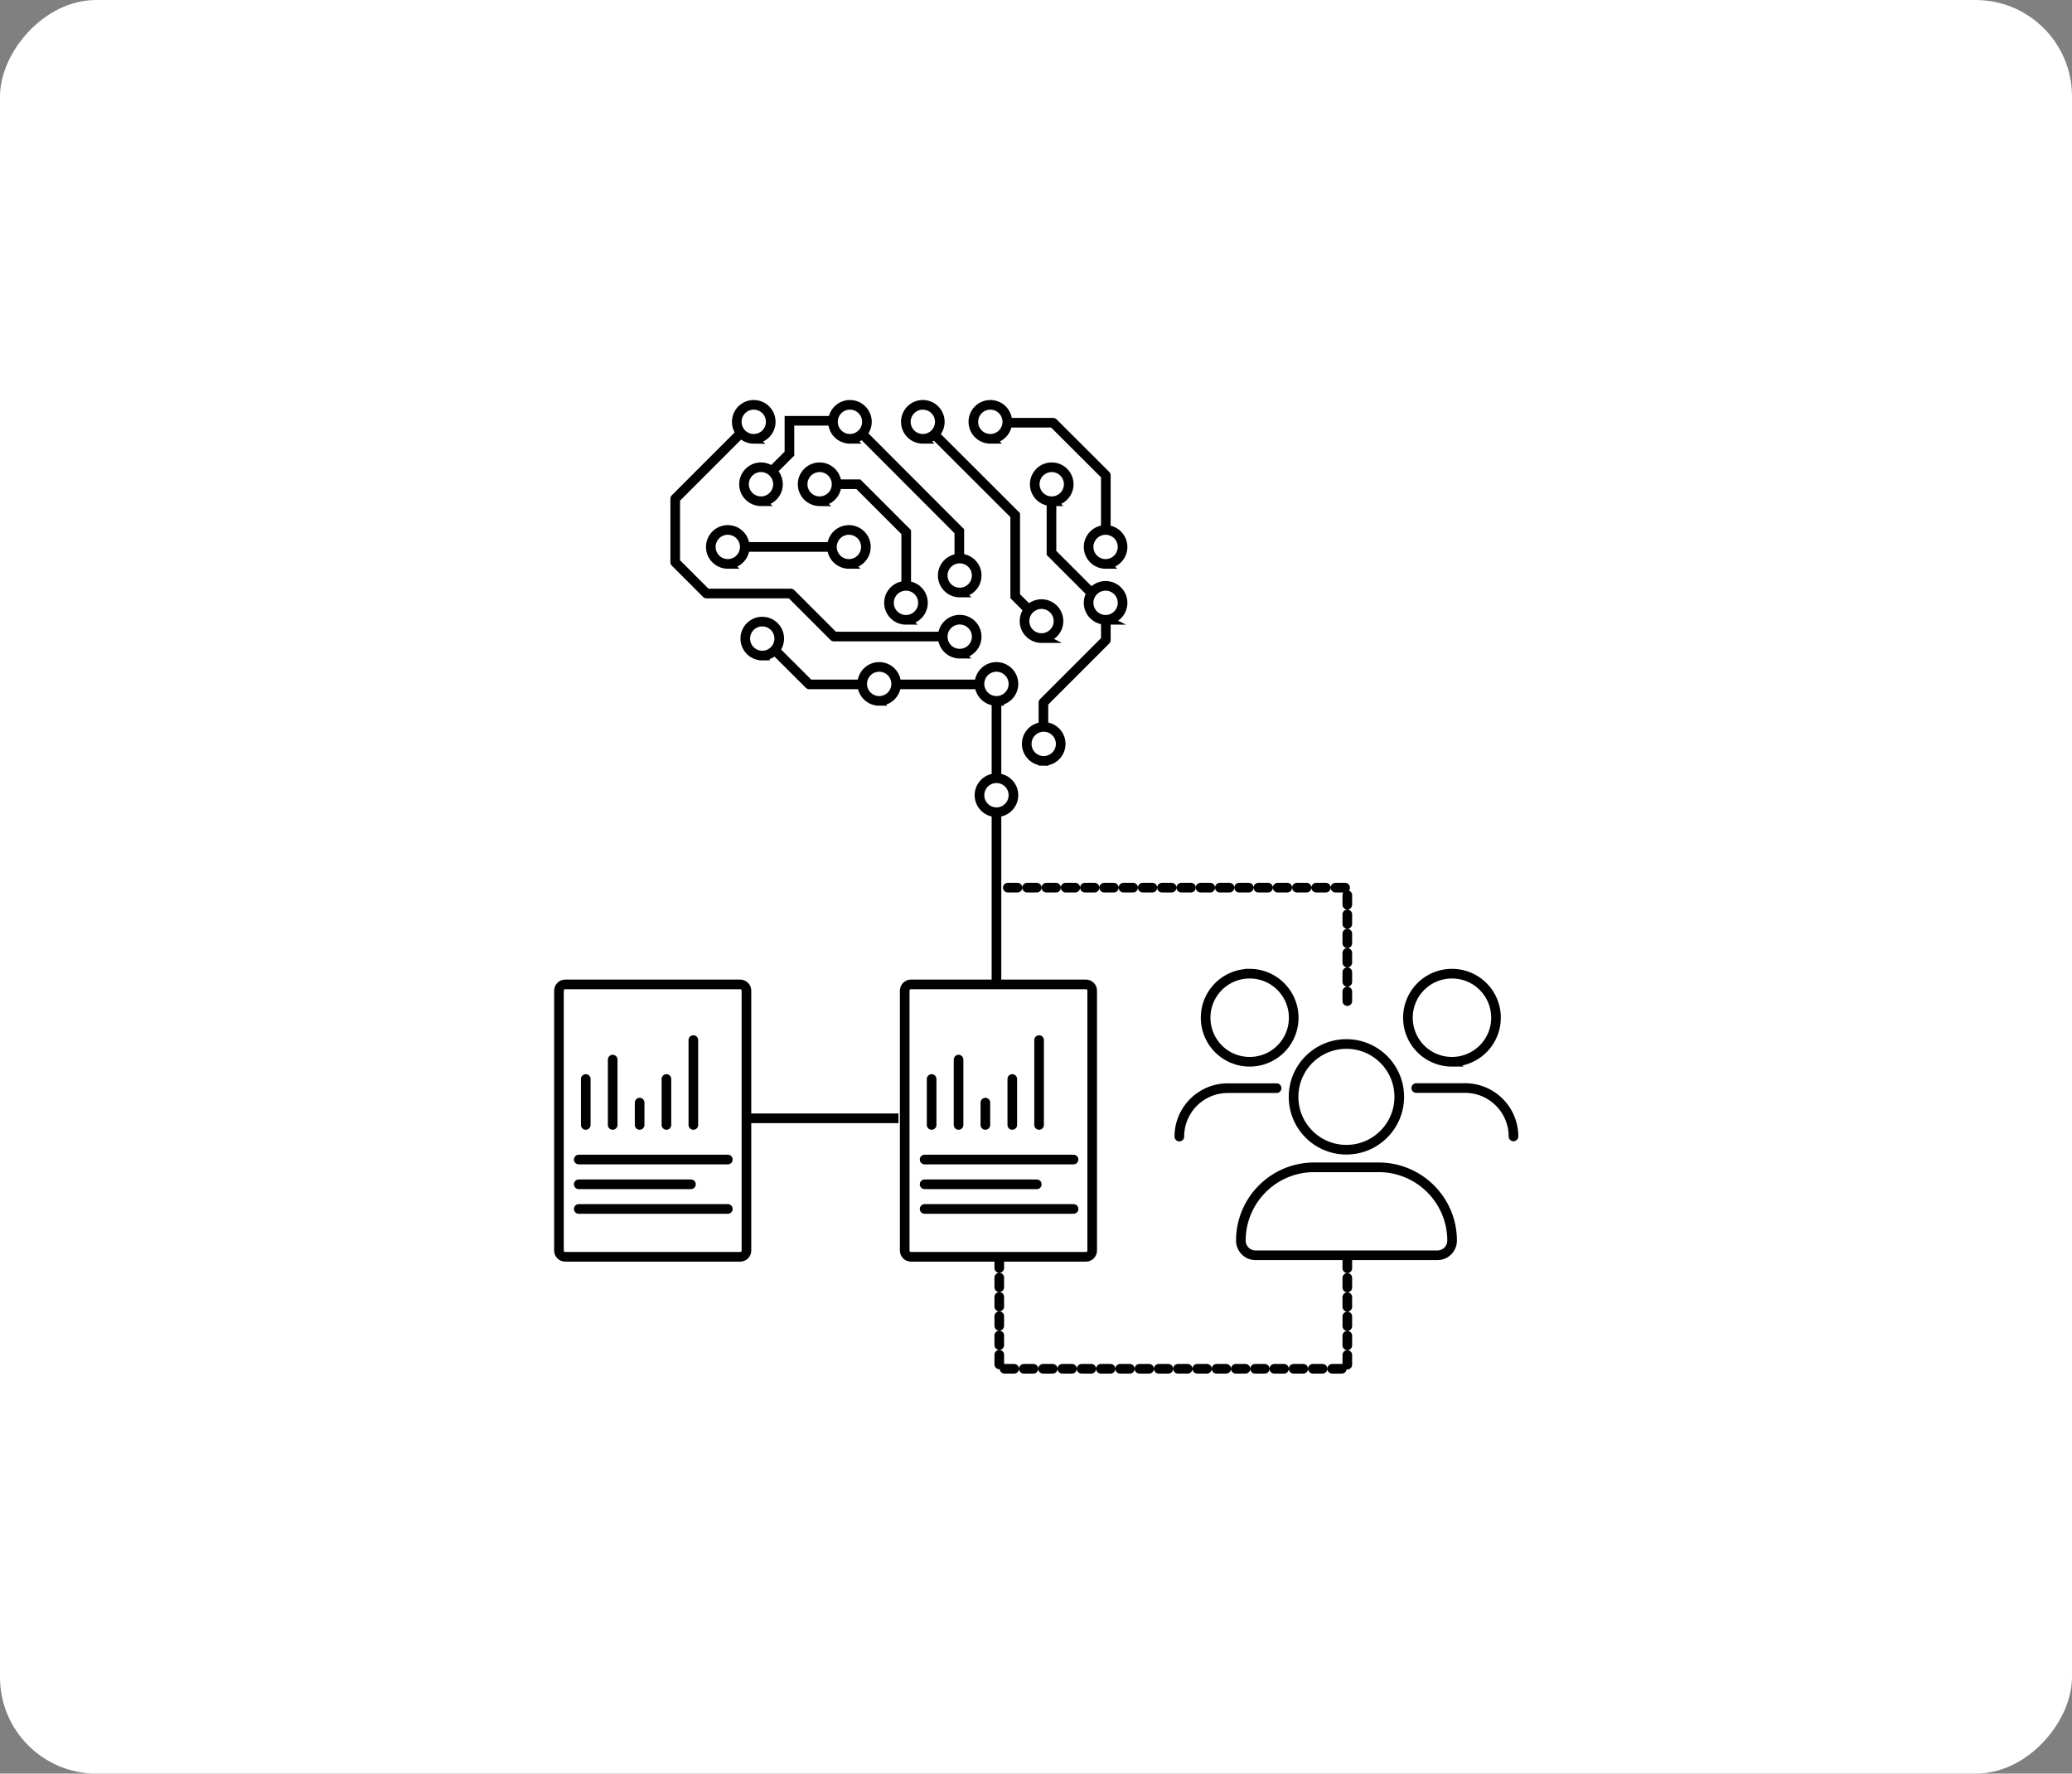 <svg xmlns="http://www.w3.org/2000/svg" width="430" height="368" fill="none"><rect width="100%" height="100%" fill="#808080" stroke="none"/><rect width="430" height="368" fill="#fff" rx="20" transform="matrix(1 0 0 -1 0 368)"/><path stroke="#000" stroke-linejoin="round" stroke-width="2" d="M206.795 168.757v35.386m0-59.065v16.342m9.746-10.647v-5.006l12.952-12.952v-4.291m-.001-19.15V98.62l-10.939-10.912h-10.117m-21.877 54.297h16.342m-24.047.001h-10.913l-7.548-7.523"/><path stroke="#000" stroke-miterlimit="10" stroke-width="2" d="M206.794 168.518a3.522 3.522 0 1 0 .001-7.045 3.522 3.522 0 0 0-.001 7.045Zm9.748-10.647a3.523 3.523 0 1 0 0-7.045 3.523 3.523 0 0 0 0 7.045Zm1.723-53.874a3.523 3.523 0 1 0 0-7.047 3.523 3.523 0 0 0 0 7.047Zm-48.231 0a3.523 3.523 0 1 0 0-7.045 3.523 3.523 0 0 0 0 7.045Zm-12.105 0a3.523 3.523 0 1 0 0-7.047 3.523 3.523 0 0 0 0 7.047Zm71.514 24.606a3.522 3.522 0 1 0 0-7.045 3.522 3.522 0 0 0 0 7.045Zm-41.426 0a3.523 3.523 0 1 0 0-7.047 3.523 3.523 0 0 0 0 7.047Zm28.127 3.788a3.523 3.523 0 1 0 0-7.047 3.523 3.523 0 0 0 0 7.047Zm13.299-15.389a3.522 3.522 0 1 0 0-7.044 3.522 3.522 0 0 0 0 7.044Zm-53.268 0a3.522 3.522 0 1 0 .001-7.045 3.522 3.522 0 0 0-.001 7.045Zm-25.137 0a3.522 3.522 0 1 0 .001-7.045 3.522 3.522 0 0 0-.001 7.045Zm54.485-25.957a3.522 3.522 0 1 0 0-7.045 3.522 3.522 0 0 0 0 7.045Zm-6.354 44.577a3.522 3.522 0 1 0 .001-7.045 3.522 3.522 0 0 0-.001 7.045Zm0-12.687a3.522 3.522 0 1 0 .001-7.045 3.522 3.522 0 0 0-.001 7.045Zm-7.656-31.89a3.523 3.523 0 1 0 0-7.046 3.523 3.523 0 0 0 0 7.046Zm-15.125 0a3.523 3.523 0 1 0 0-7.046 3.523 3.523 0 0 0 0 7.046Zm-20.022 0a3.523 3.523 0 1 0 0-7.045 3.523 3.523 0 0 0 0 7.045Zm50.428 54.377a3.522 3.522 0 1 0 .001-7.045 3.522 3.522 0 0 0-.001 7.045Zm-24.338 0a3.522 3.522 0 1 0 .001-7.045 3.522 3.522 0 0 0-.001 7.045Zm-24.263-9.402a3.523 3.523 0 1 0-.002-7.046 3.523 3.523 0 0 0 .002 7.046Z"/><path stroke="#000" stroke-miterlimit="10" stroke-width="2" d="M218.213 103.679v11.045l7.946 7.946"/><path stroke="#000" stroke-linejoin="round" stroke-width="2" d="m153.716 89.88-13.587 13.587v13.191l6.489 6.489h17.508l8.926 8.926h22.169"/><path stroke="#000" stroke-miterlimit="10" stroke-width="2" d="m179.062 90.172 20.024 20.05v5.668m-5.219-25.798 16.819 16.792v16.819l2.887 2.887m-58.85-13.111h17.931M160.309 97.64l3.522-3.522V87.31h9.032m.69 13.164h4.582l9.932 9.933v10.542"/><path stroke="#000" stroke-linecap="round" stroke-miterlimit="10" stroke-width="2" d="M193.34 223.875v9.536m5.588-13.562v13.562m5.564-4.636v4.635m5.588-9.535v9.536m5.561-17.614v17.614"/><path stroke="#000" stroke-miterlimit="10" stroke-width="2" d="M225.363 204.249H189.05c-.717 0-1.298.581-1.298 1.297v53.927c0 .717.581 1.298 1.298 1.298h36.313c.717 0 1.298-.581 1.298-1.298v-53.927c0-.716-.581-1.297-1.298-1.297Z"/><path stroke="#000" stroke-linecap="round" stroke-miterlimit="10" stroke-width="2" d="M191.885 240.588h30.91m-30.91 5.138h23.281m-23.281 5.113h30.91m-101.233-26.964v9.536m5.588-13.562v13.562m5.592-4.636v4.635m5.561-9.535v9.536m5.588-17.614v17.614"/><path stroke="#000" stroke-miterlimit="10" stroke-width="2" d="M153.611 204.249h-36.313c-.717 0-1.298.581-1.298 1.297v53.927c0 .717.581 1.298 1.298 1.298h36.313c.717 0 1.298-.581 1.298-1.298v-53.927c0-.716-.581-1.297-1.298-1.297Z"/><path stroke="#000" stroke-linecap="round" stroke-miterlimit="10" stroke-width="2" d="M120.107 240.588h30.937m-30.937 5.138h23.282m-23.282 5.113h30.937m142.865-25.083h10.144c5.536 0 10.039 4.503 10.039 10.038m-69.342.027c0-5.536 4.503-10.039 10.038-10.039h10.145m3.549-14.62c0-5.033-4.079-9.138-9.138-9.138a9.122 9.122 0 0 0-9.138 9.138 9.122 9.122 0 0 0 9.138 9.138 9.122 9.122 0 0 0 9.138-9.138Zm10.939 27.387c6.039 0 10.965-4.9 10.965-10.965 0-6.066-4.9-10.966-10.965-10.966-6.066 0-10.966 4.9-10.966 10.966 0 6.065 4.9 10.965 10.966 10.965Zm-6.701 3.655c-8.396 0-15.203 6.807-15.203 15.203a3.045 3.045 0 0 0 3.045 3.046h37.744a3.047 3.047 0 0 0 3.046-3.046c0-8.396-6.834-15.203-15.23-15.203H272.72Zm28.605-21.904c5.033 0 9.138-4.079 9.138-9.138a9.122 9.122 0 0 0-9.138-9.138 9.122 9.122 0 0 0-9.138 9.138 9.122 9.122 0 0 0 9.138 9.138Z"/><path stroke="#000" stroke-dasharray="2 2" stroke-linecap="round" stroke-miterlimit="10" stroke-width="2" d="M207.379 261.089V284h72.229v-22.911"/><path stroke="#000" stroke-linejoin="round" stroke-width="2" d="M154.752 232.033h31.704"/><path stroke="#000" stroke-dasharray="2 2" stroke-linecap="round" stroke-miterlimit="10" stroke-width="2" d="M209.152 184.172h70.455v25.268"/></svg>